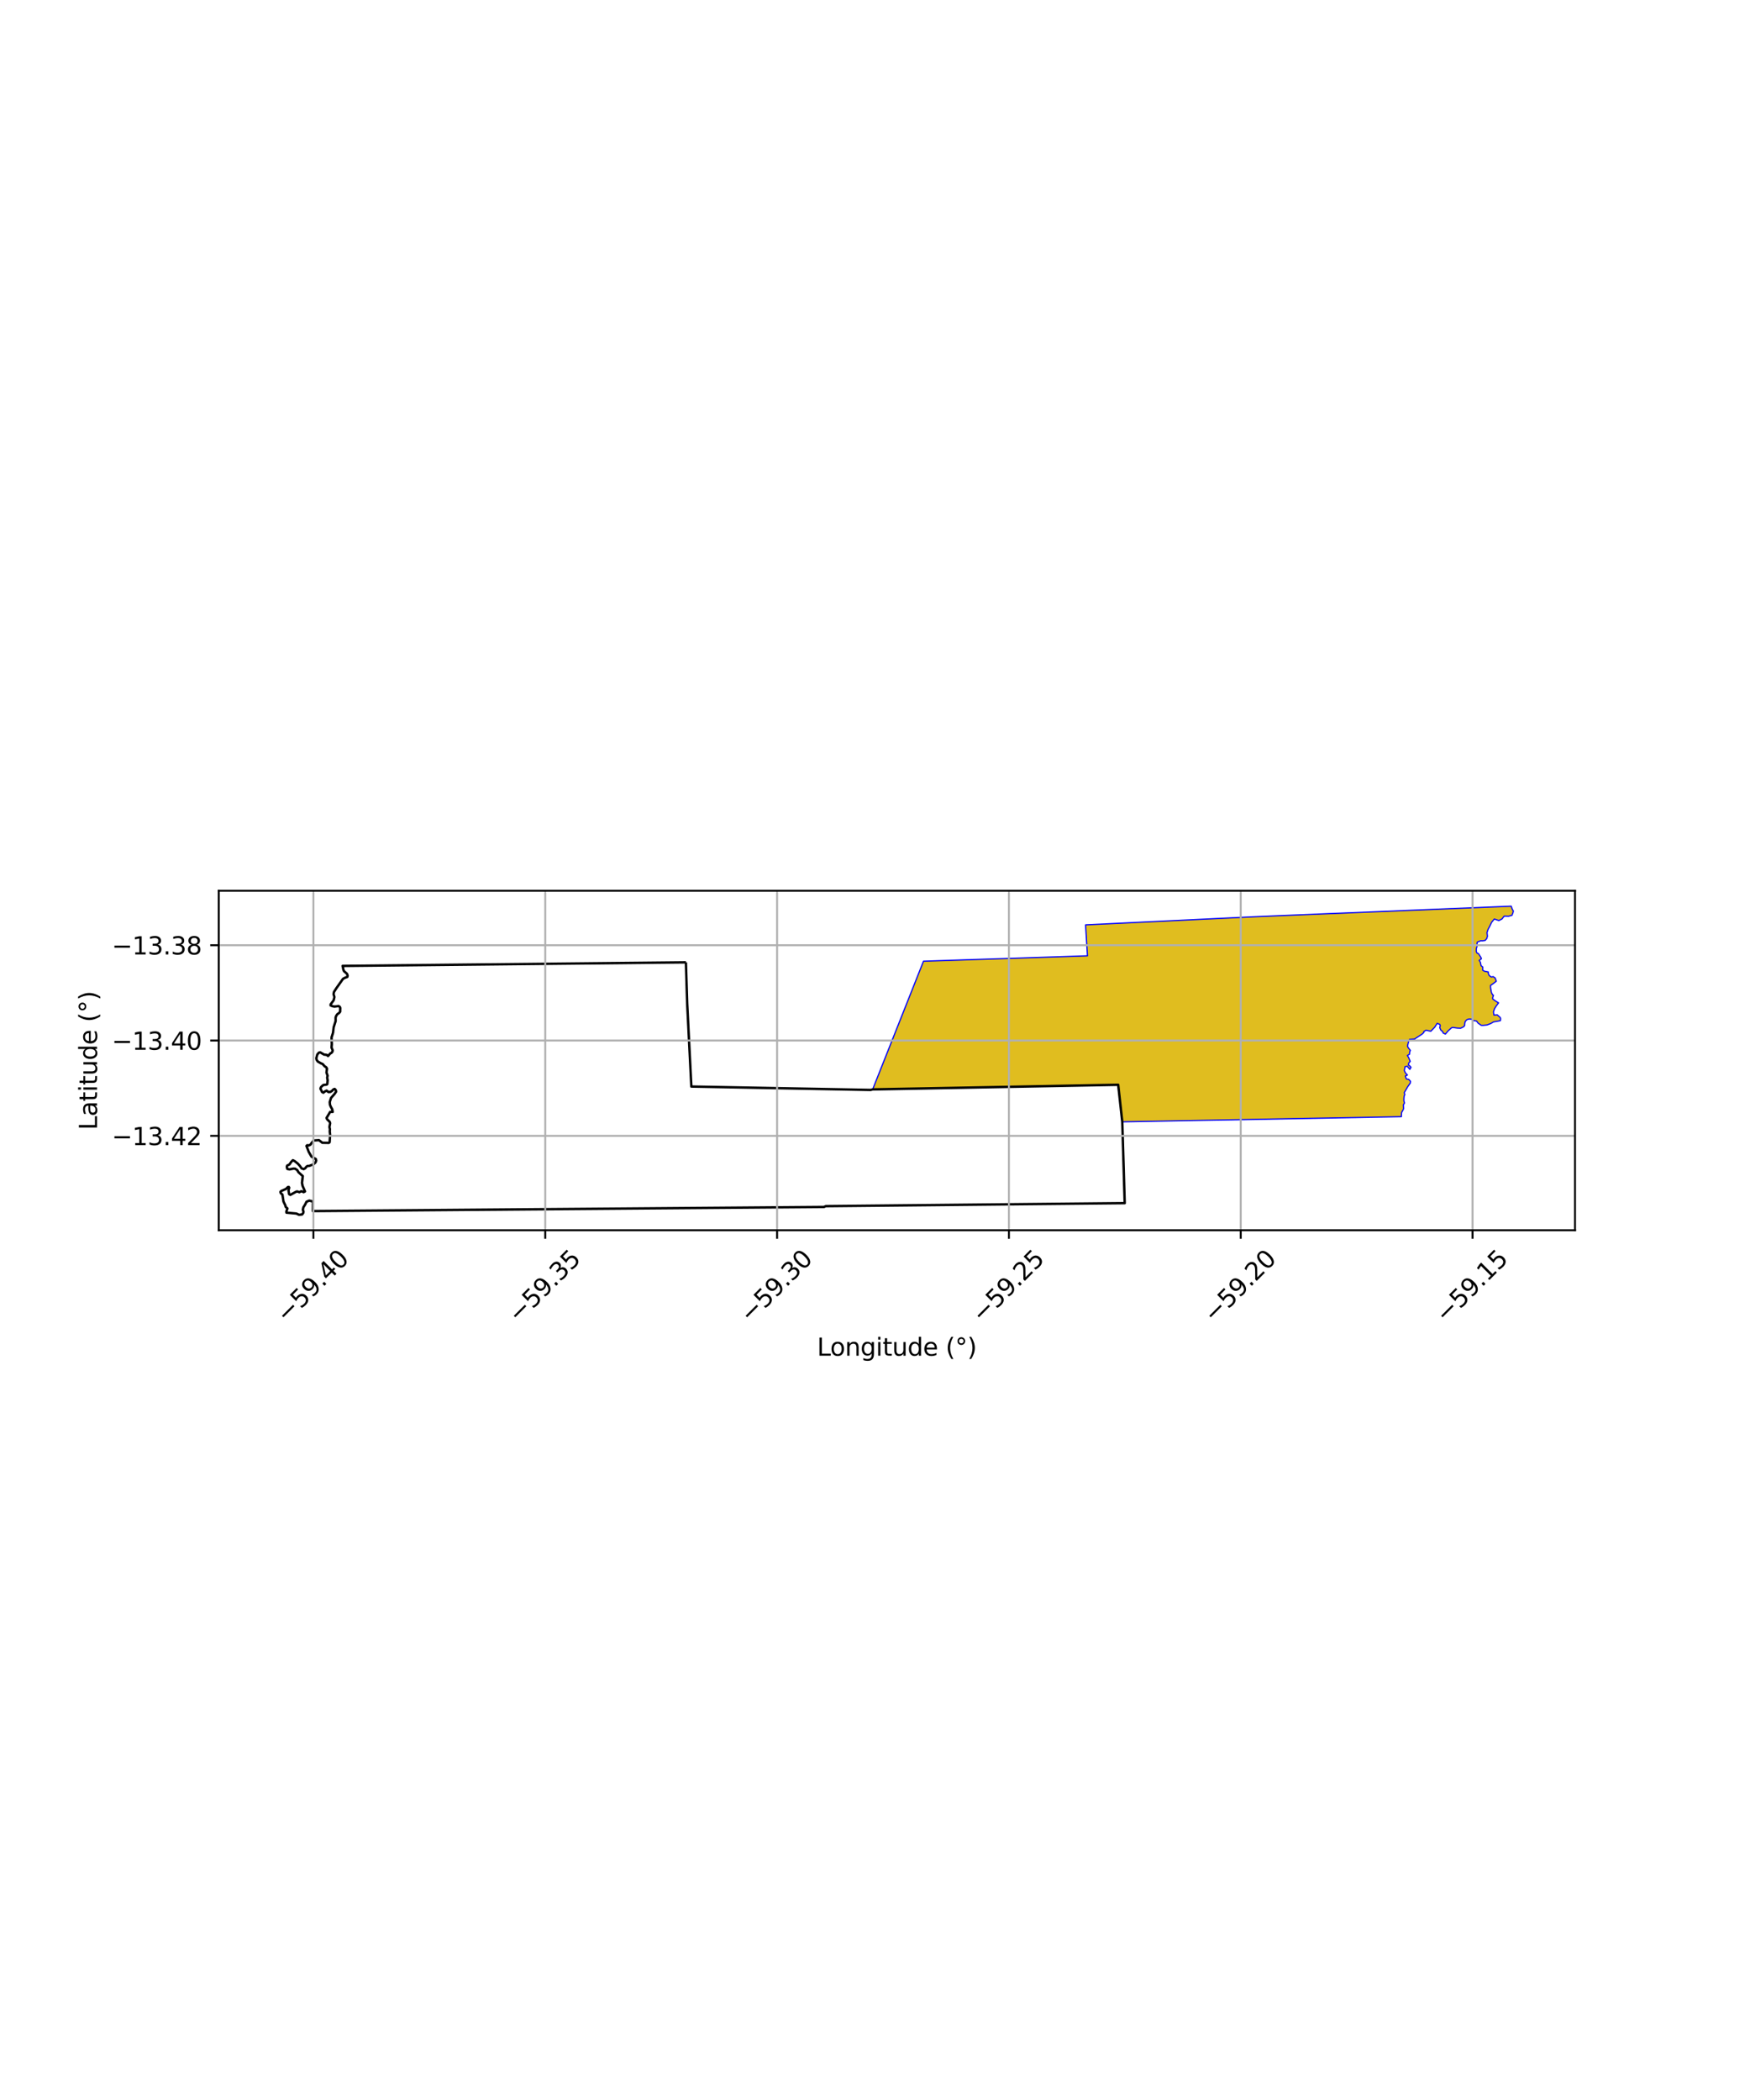 <?xml version="1.0" encoding="utf-8" standalone="no"?>
<!DOCTYPE svg PUBLIC "-//W3C//DTD SVG 1.1//EN"
  "http://www.w3.org/Graphics/SVG/1.1/DTD/svg11.dtd">
<svg xmlns:xlink="http://www.w3.org/1999/xlink" width="720pt" height="864pt" viewBox="0 0 720 864" xmlns="http://www.w3.org/2000/svg" version="1.1">
 <defs>
  <style type="text/css">*{stroke-linejoin: round; stroke-linecap: butt}</style>
 </defs>
 <g id="figure_1">
  <g id="patch_1">
   <path d="M 0 864 
L 720 864 
L 720 0 
L 0 0 
z
" style="fill: #ffffff"/>
  </g>
  <g id="axes_1">
   <g id="patch_2">
    <path d="M 90 506.16 
L 648 506.16 
L 648 366.48 
L 90 366.48 
z
" style="fill: #ffffff"/>
   </g>
   <g id="PatchCollection_1">
    <defs>
     <path id="m26e4e544a6" d="M 577.497 -407.808 
L 576.651 -406.253 
L 576.558 -404.562 
L 461.738 -402.444 
L 460.051 -417.69 
L 450.603 -417.511 
L 359.029 -415.782 
L 379.951 -468.532 
L 447.407 -470.745 
L 447.193 -474.32 
L 446.643 -483.481 
L 502.752 -486.186 
L 517.918 -486.912 
L 621.745 -491.171 
L 622.181 -489.953 
L 622.636 -489.174 
L 622.476 -488.497 
L 622.073 -487.423 
L 620.695 -487.045 
L 618.878 -487.089 
L 617.928 -485.887 
L 616.674 -485.263 
L 614.805 -485.891 
L 613.703 -484.555 
L 612.85 -482.774 
L 612.236 -481.632 
L 611.787 -480.284 
L 611.97 -478.833 
L 611.686 -477.84 
L 611.028 -477.078 
L 609.853 -476.913 
L 609.294 -476.972 
L 607.808 -476.406 
L 607.711 -475.91 
L 607.662 -474.457 
L 607.4 -473.782 
L 607.393 -472.521 
L 607.688 -471.874 
L 608.277 -471.659 
L 609.272 -470.131 
L 609.492 -469.539 
L 608.602 -468.876 
L 609.08 -468.083 
L 609.359 -466.677 
L 610.051 -466.138 
L 610.03 -464.827 
L 610.71 -464.425 
L 612.359 -464.097 
L 612.298 -463.652 
L 612.683 -462.666 
L 613.553 -462.018 
L 614.357 -462.174 
L 615.142 -461.639 
L 615.623 -460.298 
L 614.387 -459.351 
L 613.254 -458.565 
L 613.275 -457.538 
L 613.617 -455.649 
L 614.094 -454.705 
L 614.453 -454.511 
L 614.122 -453.472 
L 614.17 -452.96 
L 615.51 -452.018 
L 616.548 -451.39 
L 615.671 -450.224 
L 614.866 -448.965 
L 614.441 -447.645 
L 614.656 -446.349 
L 615.992 -446.471 
L 617.269 -445.342 
L 617.402 -444.825 
L 617.301 -444.067 
L 615.715 -443.778 
L 614.506 -443.567 
L 613.308 -442.877 
L 611.803 -442.3 
L 610.249 -442.144 
L 609.431 -442.151 
L 608.126 -443.058 
L 607.496 -443.927 
L 606.437 -444.047 
L 605.398 -444.696 
L 604.34 -444.737 
L 603.523 -444.474 
L 602.887 -443.806 
L 602.661 -443.13 
L 602.582 -442.016 
L 602.077 -441.494 
L 600.946 -440.951 
L 599.523 -441.012 
L 597.711 -441.274 
L 597.202 -441.131 
L 595.892 -439.953 
L 594.676 -438.55 
L 593.726 -438.999 
L 593.567 -439.566 
L 592.804 -440.175 
L 592.333 -441.212 
L 592.567 -442.018 
L 592.361 -442.541 
L 591.286 -442.953 
L 590.291 -441.383 
L 588.667 -439.72 
L 586.709 -440.149 
L 585.794 -439.581 
L 585.778 -439.193 
L 585.101 -438.55 
L 583.526 -437.525 
L 581.956 -436.501 
L 579.933 -436.368 
L 579.519 -435.399 
L 579.068 -433.617 
L 579.402 -432.929 
L 580.246 -431.853 
L 579.962 -431.14 
L 579.927 -430.272 
L 579.015 -429.736 
L 579.506 -429.008 
L 580.201 -427.313 
L 579.589 -426.604 
L 579.484 -425.794 
L 580.033 -425.457 
L 580.522 -424.882 
L 580.05 -424.03 
L 578.955 -425.324 
L 578.084 -425.139 
L 577.786 -423.514 
L 578.279 -422.511 
L 579.032 -421.706 
L 578.19 -421.305 
L 578.603 -420.096 
L 579.611 -419.88 
L 580.291 -419.152 
L 580.225 -418.368 
L 579.121 -416.831 
L 578.622 -415.936 
L 577.764 -414.478 
L 577.976 -413.62 
L 577.702 -413.038 
L 577.603 -411.957 
L 577.619 -410.982 
L 577.857 -410.204 
L 577.365 -409.368 
L 577.497 -407.808 
" style="stroke: #0000ff; stroke-width: 0.5"/>
    </defs>
    <g clip-path="url(#pf3c63fbb8e)">
     <use xlink:href="#m26e4e544a6" x="0" y="864" style="fill: #e0bd1f; stroke: #0000ff; stroke-width: 0.5"/>
    </g>
   </g>
   <g id="PatchCollection_2">
    <path d="M 282.199 395.942 
L 282.72 412.789 
L 284.441 447.032 
L 358.162 448.434 
L 359.028 448.218 
L 460.051 446.31 
L 461.738 461.557 
L 462.735 495.008 
L 339.763 496.246 
L 339.007 496.578 
L 128.717 498.271 
L 128.766 494.34 
L 127.217 493.96 
L 126.092 494.446 
L 125.53 495.599 
L 124.836 496.697 
L 124.603 497.719 
L 124.867 498.543 
L 124.753 499.065 
L 124.294 499.654 
L 123.042 499.811 
L 121.928 499.287 
L 117.861 498.919 
L 117.821 498.422 
L 118.266 497.202 
L 117.533 496.54 
L 117.416 495.99 
L 116.638 494.353 
L 116.195 491.502 
L 115.56 490.94 
L 115.364 490.405 
L 115.715 490.019 
L 117.655 489.165 
L 118.435 488.39 
L 118.782 488.331 
L 118.975 488.625 
L 118.691 489.775 
L 118.957 491.313 
L 119.45 491.616 
L 121.458 490.5 
L 122.103 490.196 
L 122.516 490.259 
L 123.172 490.502 
L 123.873 490.136 
L 124.301 490.179 
L 124.904 490.483 
L 125.491 490.192 
L 124.498 487.921 
L 124.244 486.677 
L 124.572 483.885 
L 122.832 482.327 
L 122.281 481.402 
L 121.429 480.835 
L 120.683 480.807 
L 119.073 481.124 
L 118.187 480.906 
L 117.997 480.069 
L 118.147 479.548 
L 119.073 479.106 
L 119.811 478.04 
L 120.491 477.34 
L 121.185 477.679 
L 122.536 478.75 
L 123.404 479.711 
L 124.069 480.698 
L 124.948 481.007 
L 125.596 480.641 
L 126.068 480.014 
L 126.534 479.711 
L 127.252 479.677 
L 128.986 479.028 
L 129.802 478.259 
L 130.102 477.514 
L 129.93 476.864 
L 128.15 475.871 
L 127.047 473.963 
L 126.097 471.473 
L 126.392 471.177 
L 126.992 471.268 
L 127.68 470.996 
L 128.254 470.191 
L 129.111 469.223 
L 131.223 469.088 
L 132.619 470.164 
L 135.309 470.21 
L 135.617 469.926 
L 135.812 466.857 
L 135.672 465.552 
L 135.73 464.544 
L 135.537 463.697 
L 135.828 462.114 
L 135.625 461.517 
L 134.644 460.574 
L 134.341 459.965 
L 135.841 457.459 
L 136.874 457.471 
L 136.694 456.422 
L 136.043 455.238 
L 135.737 454.435 
L 135.669 453.379 
L 136.204 451.716 
L 137.664 450.055 
L 138.262 449.161 
L 138.163 448.514 
L 137.705 448.032 
L 137.188 448.193 
L 136.584 448.824 
L 135.914 449.247 
L 135.12 449.289 
L 134.375 448.709 
L 133.607 449.093 
L 133.024 449.564 
L 132.42 449.192 
L 132.202 448.574 
L 131.848 447.994 
L 131.925 447.551 
L 132.225 447.098 
L 133.041 446.394 
L 134.345 446.25 
L 134.649 446.03 
L 134.802 444.48 
L 134.612 443.36 
L 134.777 442.563 
L 134.325 441.272 
L 134.527 439.647 
L 134.21 439.11 
L 133.568 438.703 
L 132.764 437.785 
L 131.942 437.431 
L 130.709 436.714 
L 130.256 436.023 
L 130.14 435.368 
L 130.553 433.834 
L 131.233 433.062 
L 131.739 432.961 
L 133.315 433.874 
L 134.475 434.031 
L 134.975 434.483 
L 135.83 433.474 
L 136.424 433.127 
L 136.756 432.72 
L 136.876 432.141 
L 136.402 430.995 
L 136.516 429.631 
L 136.406 426.862 
L 137.018 424.913 
L 137.285 422.618 
L 138.086 420.094 
L 138.077 418.639 
L 138.34 417.919 
L 138.786 417.279 
L 139.539 416.742 
L 139.944 416.249 
L 139.983 414.73 
L 139.82 414.262 
L 139.281 413.917 
L 137.604 414.136 
L 136.755 413.976 
L 136.023 413.667 
L 136.024 413.241 
L 137.285 411.512 
L 137.582 410.2 
L 137.236 408.997 
L 137.404 408.121 
L 138.392 406.578 
L 141.134 402.708 
L 142.126 402.192 
L 142.878 401.952 
L 143.029 401.409 
L 142.76 400.643 
L 141.532 399.565 
L 141.245 398.876 
L 141.12 398.099 
L 140.955 397.404 
L 282.199 395.942 
L 282.199 395.942 
" clip-path="url(#pf3c63fbb8e)" style="fill: none; stroke: #000000"/>
   </g>
   <g id="matplotlib.axis_1">
    <g id="xtick_1">
     <g id="line2d_1">
      <path d="M 128.953 506.16 
L 128.953 366.48 
" clip-path="url(#pf3c63fbb8e)" style="fill: none; stroke: #b0b0b0; stroke-width: 0.8; stroke-linecap: square"/>
     </g>
     <g id="line2d_2">
      <defs>
       <path id="m9b0fff566b" d="M 0 0 
L 0 3.5 
" style="stroke: #000000; stroke-width: 0.8"/>
      </defs>
      <g>
       <use xlink:href="#m9b0fff566b" x="128.953" y="506.16" style="stroke: #000000; stroke-width: 0.8"/>
      </g>
     </g>
     <g id="text_1">
      <!-- −59.40 -->
      <g transform="translate(117.82 544.701) rotate(-45) scale(0.1 -0.1)">
       <defs>
        <path id="DejaVuSans-2212" d="M 678 2272 
L 4684 2272 
L 4684 1741 
L 678 1741 
L 678 2272 
z
" transform="scale(0.016)"/>
        <path id="DejaVuSans-35" d="M 691 4666 
L 3169 4666 
L 3169 4134 
L 1269 4134 
L 1269 2991 
Q 1406 3038 1543 3061 
Q 1681 3084 1819 3084 
Q 2600 3084 3056 2656 
Q 3513 2228 3513 1497 
Q 3513 744 3044 326 
Q 2575 -91 1722 -91 
Q 1428 -91 1123 -41 
Q 819 9 494 109 
L 494 744 
Q 775 591 1075 516 
Q 1375 441 1709 441 
Q 2250 441 2565 725 
Q 2881 1009 2881 1497 
Q 2881 1984 2565 2268 
Q 2250 2553 1709 2553 
Q 1456 2553 1204 2497 
Q 953 2441 691 2322 
L 691 4666 
z
" transform="scale(0.016)"/>
        <path id="DejaVuSans-39" d="M 703 97 
L 703 672 
Q 941 559 1184 500 
Q 1428 441 1663 441 
Q 2288 441 2617 861 
Q 2947 1281 2994 2138 
Q 2813 1869 2534 1725 
Q 2256 1581 1919 1581 
Q 1219 1581 811 2004 
Q 403 2428 403 3163 
Q 403 3881 828 4315 
Q 1253 4750 1959 4750 
Q 2769 4750 3195 4129 
Q 3622 3509 3622 2328 
Q 3622 1225 3098 567 
Q 2575 -91 1691 -91 
Q 1453 -91 1209 -44 
Q 966 3 703 97 
z
M 1959 2075 
Q 2384 2075 2632 2365 
Q 2881 2656 2881 3163 
Q 2881 3666 2632 3958 
Q 2384 4250 1959 4250 
Q 1534 4250 1286 3958 
Q 1038 3666 1038 3163 
Q 1038 2656 1286 2365 
Q 1534 2075 1959 2075 
z
" transform="scale(0.016)"/>
        <path id="DejaVuSans-2e" d="M 684 794 
L 1344 794 
L 1344 0 
L 684 0 
L 684 794 
z
" transform="scale(0.016)"/>
        <path id="DejaVuSans-34" d="M 2419 4116 
L 825 1625 
L 2419 1625 
L 2419 4116 
z
M 2253 4666 
L 3047 4666 
L 3047 1625 
L 3713 1625 
L 3713 1100 
L 3047 1100 
L 3047 0 
L 2419 0 
L 2419 1100 
L 313 1100 
L 313 1709 
L 2253 4666 
z
" transform="scale(0.016)"/>
        <path id="DejaVuSans-30" d="M 2034 4250 
Q 1547 4250 1301 3770 
Q 1056 3291 1056 2328 
Q 1056 1369 1301 889 
Q 1547 409 2034 409 
Q 2525 409 2770 889 
Q 3016 1369 3016 2328 
Q 3016 3291 2770 3770 
Q 2525 4250 2034 4250 
z
M 2034 4750 
Q 2819 4750 3233 4129 
Q 3647 3509 3647 2328 
Q 3647 1150 3233 529 
Q 2819 -91 2034 -91 
Q 1250 -91 836 529 
Q 422 1150 422 2328 
Q 422 3509 836 4129 
Q 1250 4750 2034 4750 
z
" transform="scale(0.016)"/>
       </defs>
       <use xlink:href="#DejaVuSans-2212"/>
       <use xlink:href="#DejaVuSans-35" transform="translate(83.789 0)"/>
       <use xlink:href="#DejaVuSans-39" transform="translate(147.412 0)"/>
       <use xlink:href="#DejaVuSans-2e" transform="translate(211.035 0)"/>
       <use xlink:href="#DejaVuSans-34" transform="translate(242.822 0)"/>
       <use xlink:href="#DejaVuSans-30" transform="translate(306.445 0)"/>
      </g>
     </g>
    </g>
    <g id="xtick_2">
     <g id="line2d_3">
      <path d="M 224.334 506.16 
L 224.334 366.48 
" clip-path="url(#pf3c63fbb8e)" style="fill: none; stroke: #b0b0b0; stroke-width: 0.8; stroke-linecap: square"/>
     </g>
     <g id="line2d_4">
      <g>
       <use xlink:href="#m9b0fff566b" x="224.334" y="506.16" style="stroke: #000000; stroke-width: 0.8"/>
      </g>
     </g>
     <g id="text_2">
      <!-- −59.35 -->
      <g transform="translate(213.201 544.701) rotate(-45) scale(0.1 -0.1)">
       <defs>
        <path id="DejaVuSans-33" d="M 2597 2516 
Q 3050 2419 3304 2112 
Q 3559 1806 3559 1356 
Q 3559 666 3084 287 
Q 2609 -91 1734 -91 
Q 1441 -91 1130 -33 
Q 819 25 488 141 
L 488 750 
Q 750 597 1062 519 
Q 1375 441 1716 441 
Q 2309 441 2620 675 
Q 2931 909 2931 1356 
Q 2931 1769 2642 2001 
Q 2353 2234 1838 2234 
L 1294 2234 
L 1294 2753 
L 1863 2753 
Q 2328 2753 2575 2939 
Q 2822 3125 2822 3475 
Q 2822 3834 2567 4026 
Q 2313 4219 1838 4219 
Q 1578 4219 1281 4162 
Q 984 4106 628 3988 
L 628 4550 
Q 988 4650 1302 4700 
Q 1616 4750 1894 4750 
Q 2613 4750 3031 4423 
Q 3450 4097 3450 3541 
Q 3450 3153 3228 2886 
Q 3006 2619 2597 2516 
z
" transform="scale(0.016)"/>
       </defs>
       <use xlink:href="#DejaVuSans-2212"/>
       <use xlink:href="#DejaVuSans-35" transform="translate(83.789 0)"/>
       <use xlink:href="#DejaVuSans-39" transform="translate(147.412 0)"/>
       <use xlink:href="#DejaVuSans-2e" transform="translate(211.035 0)"/>
       <use xlink:href="#DejaVuSans-33" transform="translate(242.822 0)"/>
       <use xlink:href="#DejaVuSans-35" transform="translate(306.445 0)"/>
      </g>
     </g>
    </g>
    <g id="xtick_3">
     <g id="line2d_5">
      <path d="M 319.715 506.16 
L 319.715 366.48 
" clip-path="url(#pf3c63fbb8e)" style="fill: none; stroke: #b0b0b0; stroke-width: 0.8; stroke-linecap: square"/>
     </g>
     <g id="line2d_6">
      <g>
       <use xlink:href="#m9b0fff566b" x="319.715" y="506.16" style="stroke: #000000; stroke-width: 0.8"/>
      </g>
     </g>
     <g id="text_3">
      <!-- −59.30 -->
      <g transform="translate(308.581 544.701) rotate(-45) scale(0.1 -0.1)">
       <use xlink:href="#DejaVuSans-2212"/>
       <use xlink:href="#DejaVuSans-35" transform="translate(83.789 0)"/>
       <use xlink:href="#DejaVuSans-39" transform="translate(147.412 0)"/>
       <use xlink:href="#DejaVuSans-2e" transform="translate(211.035 0)"/>
       <use xlink:href="#DejaVuSans-33" transform="translate(242.822 0)"/>
       <use xlink:href="#DejaVuSans-30" transform="translate(306.445 0)"/>
      </g>
     </g>
    </g>
    <g id="xtick_4">
     <g id="line2d_7">
      <path d="M 415.095 506.16 
L 415.095 366.48 
" clip-path="url(#pf3c63fbb8e)" style="fill: none; stroke: #b0b0b0; stroke-width: 0.8; stroke-linecap: square"/>
     </g>
     <g id="line2d_8">
      <g>
       <use xlink:href="#m9b0fff566b" x="415.095" y="506.16" style="stroke: #000000; stroke-width: 0.8"/>
      </g>
     </g>
     <g id="text_4">
      <!-- −59.25 -->
      <g transform="translate(403.962 544.701) rotate(-45) scale(0.1 -0.1)">
       <defs>
        <path id="DejaVuSans-32" d="M 1228 531 
L 3431 531 
L 3431 0 
L 469 0 
L 469 531 
Q 828 903 1448 1529 
Q 2069 2156 2228 2338 
Q 2531 2678 2651 2914 
Q 2772 3150 2772 3378 
Q 2772 3750 2511 3984 
Q 2250 4219 1831 4219 
Q 1534 4219 1204 4116 
Q 875 4013 500 3803 
L 500 4441 
Q 881 4594 1212 4672 
Q 1544 4750 1819 4750 
Q 2544 4750 2975 4387 
Q 3406 4025 3406 3419 
Q 3406 3131 3298 2873 
Q 3191 2616 2906 2266 
Q 2828 2175 2409 1742 
Q 1991 1309 1228 531 
z
" transform="scale(0.016)"/>
       </defs>
       <use xlink:href="#DejaVuSans-2212"/>
       <use xlink:href="#DejaVuSans-35" transform="translate(83.789 0)"/>
       <use xlink:href="#DejaVuSans-39" transform="translate(147.412 0)"/>
       <use xlink:href="#DejaVuSans-2e" transform="translate(211.035 0)"/>
       <use xlink:href="#DejaVuSans-32" transform="translate(242.822 0)"/>
       <use xlink:href="#DejaVuSans-35" transform="translate(306.445 0)"/>
      </g>
     </g>
    </g>
    <g id="xtick_5">
     <g id="line2d_9">
      <path d="M 510.476 506.16 
L 510.476 366.48 
" clip-path="url(#pf3c63fbb8e)" style="fill: none; stroke: #b0b0b0; stroke-width: 0.8; stroke-linecap: square"/>
     </g>
     <g id="line2d_10">
      <g>
       <use xlink:href="#m9b0fff566b" x="510.476" y="506.16" style="stroke: #000000; stroke-width: 0.8"/>
      </g>
     </g>
     <g id="text_5">
      <!-- −59.20 -->
      <g transform="translate(499.343 544.701) rotate(-45) scale(0.1 -0.1)">
       <use xlink:href="#DejaVuSans-2212"/>
       <use xlink:href="#DejaVuSans-35" transform="translate(83.789 0)"/>
       <use xlink:href="#DejaVuSans-39" transform="translate(147.412 0)"/>
       <use xlink:href="#DejaVuSans-2e" transform="translate(211.035 0)"/>
       <use xlink:href="#DejaVuSans-32" transform="translate(242.822 0)"/>
       <use xlink:href="#DejaVuSans-30" transform="translate(306.445 0)"/>
      </g>
     </g>
    </g>
    <g id="xtick_6">
     <g id="line2d_11">
      <path d="M 605.856 506.16 
L 605.856 366.48 
" clip-path="url(#pf3c63fbb8e)" style="fill: none; stroke: #b0b0b0; stroke-width: 0.8; stroke-linecap: square"/>
     </g>
     <g id="line2d_12">
      <g>
       <use xlink:href="#m9b0fff566b" x="605.856" y="506.16" style="stroke: #000000; stroke-width: 0.8"/>
      </g>
     </g>
     <g id="text_6">
      <!-- −59.15 -->
      <g transform="translate(594.723 544.701) rotate(-45) scale(0.1 -0.1)">
       <defs>
        <path id="DejaVuSans-31" d="M 794 531 
L 1825 531 
L 1825 4091 
L 703 3866 
L 703 4441 
L 1819 4666 
L 2450 4666 
L 2450 531 
L 3481 531 
L 3481 0 
L 794 0 
L 794 531 
z
" transform="scale(0.016)"/>
       </defs>
       <use xlink:href="#DejaVuSans-2212"/>
       <use xlink:href="#DejaVuSans-35" transform="translate(83.789 0)"/>
       <use xlink:href="#DejaVuSans-39" transform="translate(147.412 0)"/>
       <use xlink:href="#DejaVuSans-2e" transform="translate(211.035 0)"/>
       <use xlink:href="#DejaVuSans-31" transform="translate(242.822 0)"/>
       <use xlink:href="#DejaVuSans-35" transform="translate(306.445 0)"/>
      </g>
     </g>
    </g>
    <g id="text_7">
     <!-- Longitude (°) -->
     <g transform="translate(336.14 557.77) scale(0.1 -0.1)">
      <defs>
       <path id="DejaVuSans-4c" d="M 628 4666 
L 1259 4666 
L 1259 531 
L 3531 531 
L 3531 0 
L 628 0 
L 628 4666 
z
" transform="scale(0.016)"/>
       <path id="DejaVuSans-6f" d="M 1959 3097 
Q 1497 3097 1228 2736 
Q 959 2375 959 1747 
Q 959 1119 1226 758 
Q 1494 397 1959 397 
Q 2419 397 2687 759 
Q 2956 1122 2956 1747 
Q 2956 2369 2687 2733 
Q 2419 3097 1959 3097 
z
M 1959 3584 
Q 2709 3584 3137 3096 
Q 3566 2609 3566 1747 
Q 3566 888 3137 398 
Q 2709 -91 1959 -91 
Q 1206 -91 779 398 
Q 353 888 353 1747 
Q 353 2609 779 3096 
Q 1206 3584 1959 3584 
z
" transform="scale(0.016)"/>
       <path id="DejaVuSans-6e" d="M 3513 2113 
L 3513 0 
L 2938 0 
L 2938 2094 
Q 2938 2591 2744 2837 
Q 2550 3084 2163 3084 
Q 1697 3084 1428 2787 
Q 1159 2491 1159 1978 
L 1159 0 
L 581 0 
L 581 3500 
L 1159 3500 
L 1159 2956 
Q 1366 3272 1645 3428 
Q 1925 3584 2291 3584 
Q 2894 3584 3203 3211 
Q 3513 2838 3513 2113 
z
" transform="scale(0.016)"/>
       <path id="DejaVuSans-67" d="M 2906 1791 
Q 2906 2416 2648 2759 
Q 2391 3103 1925 3103 
Q 1463 3103 1205 2759 
Q 947 2416 947 1791 
Q 947 1169 1205 825 
Q 1463 481 1925 481 
Q 2391 481 2648 825 
Q 2906 1169 2906 1791 
z
M 3481 434 
Q 3481 -459 3084 -895 
Q 2688 -1331 1869 -1331 
Q 1566 -1331 1297 -1286 
Q 1028 -1241 775 -1147 
L 775 -588 
Q 1028 -725 1275 -790 
Q 1522 -856 1778 -856 
Q 2344 -856 2625 -561 
Q 2906 -266 2906 331 
L 2906 616 
Q 2728 306 2450 153 
Q 2172 0 1784 0 
Q 1141 0 747 490 
Q 353 981 353 1791 
Q 353 2603 747 3093 
Q 1141 3584 1784 3584 
Q 2172 3584 2450 3431 
Q 2728 3278 2906 2969 
L 2906 3500 
L 3481 3500 
L 3481 434 
z
" transform="scale(0.016)"/>
       <path id="DejaVuSans-69" d="M 603 3500 
L 1178 3500 
L 1178 0 
L 603 0 
L 603 3500 
z
M 603 4863 
L 1178 4863 
L 1178 4134 
L 603 4134 
L 603 4863 
z
" transform="scale(0.016)"/>
       <path id="DejaVuSans-74" d="M 1172 4494 
L 1172 3500 
L 2356 3500 
L 2356 3053 
L 1172 3053 
L 1172 1153 
Q 1172 725 1289 603 
Q 1406 481 1766 481 
L 2356 481 
L 2356 0 
L 1766 0 
Q 1100 0 847 248 
Q 594 497 594 1153 
L 594 3053 
L 172 3053 
L 172 3500 
L 594 3500 
L 594 4494 
L 1172 4494 
z
" transform="scale(0.016)"/>
       <path id="DejaVuSans-75" d="M 544 1381 
L 544 3500 
L 1119 3500 
L 1119 1403 
Q 1119 906 1312 657 
Q 1506 409 1894 409 
Q 2359 409 2629 706 
Q 2900 1003 2900 1516 
L 2900 3500 
L 3475 3500 
L 3475 0 
L 2900 0 
L 2900 538 
Q 2691 219 2414 64 
Q 2138 -91 1772 -91 
Q 1169 -91 856 284 
Q 544 659 544 1381 
z
M 1991 3584 
L 1991 3584 
z
" transform="scale(0.016)"/>
       <path id="DejaVuSans-64" d="M 2906 2969 
L 2906 4863 
L 3481 4863 
L 3481 0 
L 2906 0 
L 2906 525 
Q 2725 213 2448 61 
Q 2172 -91 1784 -91 
Q 1150 -91 751 415 
Q 353 922 353 1747 
Q 353 2572 751 3078 
Q 1150 3584 1784 3584 
Q 2172 3584 2448 3432 
Q 2725 3281 2906 2969 
z
M 947 1747 
Q 947 1113 1208 752 
Q 1469 391 1925 391 
Q 2381 391 2643 752 
Q 2906 1113 2906 1747 
Q 2906 2381 2643 2742 
Q 2381 3103 1925 3103 
Q 1469 3103 1208 2742 
Q 947 2381 947 1747 
z
" transform="scale(0.016)"/>
       <path id="DejaVuSans-65" d="M 3597 1894 
L 3597 1613 
L 953 1613 
Q 991 1019 1311 708 
Q 1631 397 2203 397 
Q 2534 397 2845 478 
Q 3156 559 3463 722 
L 3463 178 
Q 3153 47 2828 -22 
Q 2503 -91 2169 -91 
Q 1331 -91 842 396 
Q 353 884 353 1716 
Q 353 2575 817 3079 
Q 1281 3584 2069 3584 
Q 2775 3584 3186 3129 
Q 3597 2675 3597 1894 
z
M 3022 2063 
Q 3016 2534 2758 2815 
Q 2500 3097 2075 3097 
Q 1594 3097 1305 2825 
Q 1016 2553 972 2059 
L 3022 2063 
z
" transform="scale(0.016)"/>
       <path id="DejaVuSans-20" transform="scale(0.016)"/>
       <path id="DejaVuSans-28" d="M 1984 4856 
Q 1566 4138 1362 3434 
Q 1159 2731 1159 2009 
Q 1159 1288 1364 580 
Q 1569 -128 1984 -844 
L 1484 -844 
Q 1016 -109 783 600 
Q 550 1309 550 2009 
Q 550 2706 781 3412 
Q 1013 4119 1484 4856 
L 1984 4856 
z
" transform="scale(0.016)"/>
       <path id="DejaVuSans-b0" d="M 1600 4347 
Q 1350 4347 1178 4173 
Q 1006 4000 1006 3750 
Q 1006 3503 1178 3333 
Q 1350 3163 1600 3163 
Q 1850 3163 2022 3333 
Q 2194 3503 2194 3750 
Q 2194 3997 2020 4172 
Q 1847 4347 1600 4347 
z
M 1600 4750 
Q 1800 4750 1984 4673 
Q 2169 4597 2303 4453 
Q 2447 4313 2519 4134 
Q 2591 3956 2591 3750 
Q 2591 3338 2302 3052 
Q 2013 2766 1594 2766 
Q 1172 2766 890 3047 
Q 609 3328 609 3750 
Q 609 4169 896 4459 
Q 1184 4750 1600 4750 
z
" transform="scale(0.016)"/>
       <path id="DejaVuSans-29" d="M 513 4856 
L 1013 4856 
Q 1481 4119 1714 3412 
Q 1947 2706 1947 2009 
Q 1947 1309 1714 600 
Q 1481 -109 1013 -844 
L 513 -844 
Q 928 -128 1133 580 
Q 1338 1288 1338 2009 
Q 1338 2731 1133 3434 
Q 928 4138 513 4856 
z
" transform="scale(0.016)"/>
      </defs>
      <use xlink:href="#DejaVuSans-4c"/>
      <use xlink:href="#DejaVuSans-6f" transform="translate(53.963 0)"/>
      <use xlink:href="#DejaVuSans-6e" transform="translate(115.145 0)"/>
      <use xlink:href="#DejaVuSans-67" transform="translate(178.523 0)"/>
      <use xlink:href="#DejaVuSans-69" transform="translate(242 0)"/>
      <use xlink:href="#DejaVuSans-74" transform="translate(269.783 0)"/>
      <use xlink:href="#DejaVuSans-75" transform="translate(308.992 0)"/>
      <use xlink:href="#DejaVuSans-64" transform="translate(372.371 0)"/>
      <use xlink:href="#DejaVuSans-65" transform="translate(435.848 0)"/>
      <use xlink:href="#DejaVuSans-20" transform="translate(497.371 0)"/>
      <use xlink:href="#DejaVuSans-28" transform="translate(529.158 0)"/>
      <use xlink:href="#DejaVuSans-b0" transform="translate(568.172 0)"/>
      <use xlink:href="#DejaVuSans-29" transform="translate(618.172 0)"/>
     </g>
    </g>
   </g>
   <g id="matplotlib.axis_2">
    <g id="ytick_1">
     <g id="line2d_13">
      <path d="M 90 467.327 
L 648 467.327 
" clip-path="url(#pf3c63fbb8e)" style="fill: none; stroke: #b0b0b0; stroke-width: 0.8; stroke-linecap: square"/>
     </g>
     <g id="line2d_14">
      <defs>
       <path id="m86a36f4f45" d="M 0 0 
L -3.5 0 
" style="stroke: #000000; stroke-width: 0.8"/>
      </defs>
      <g>
       <use xlink:href="#m86a36f4f45" x="90" y="467.327" style="stroke: #000000; stroke-width: 0.8"/>
      </g>
     </g>
     <g id="text_8">
      <!-- −13.42 -->
      <g transform="translate(45.992 471.126) scale(0.1 -0.1)">
       <use xlink:href="#DejaVuSans-2212"/>
       <use xlink:href="#DejaVuSans-31" transform="translate(83.789 0)"/>
       <use xlink:href="#DejaVuSans-33" transform="translate(147.412 0)"/>
       <use xlink:href="#DejaVuSans-2e" transform="translate(211.035 0)"/>
       <use xlink:href="#DejaVuSans-34" transform="translate(242.822 0)"/>
       <use xlink:href="#DejaVuSans-32" transform="translate(306.445 0)"/>
      </g>
     </g>
    </g>
    <g id="ytick_2">
     <g id="line2d_15">
      <path d="M 90 428.105 
L 648 428.105 
" clip-path="url(#pf3c63fbb8e)" style="fill: none; stroke: #b0b0b0; stroke-width: 0.8; stroke-linecap: square"/>
     </g>
     <g id="line2d_16">
      <g>
       <use xlink:href="#m86a36f4f45" x="90" y="428.105" style="stroke: #000000; stroke-width: 0.8"/>
      </g>
     </g>
     <g id="text_9">
      <!-- −13.40 -->
      <g transform="translate(45.992 431.905) scale(0.1 -0.1)">
       <use xlink:href="#DejaVuSans-2212"/>
       <use xlink:href="#DejaVuSans-31" transform="translate(83.789 0)"/>
       <use xlink:href="#DejaVuSans-33" transform="translate(147.412 0)"/>
       <use xlink:href="#DejaVuSans-2e" transform="translate(211.035 0)"/>
       <use xlink:href="#DejaVuSans-34" transform="translate(242.822 0)"/>
       <use xlink:href="#DejaVuSans-30" transform="translate(306.445 0)"/>
      </g>
     </g>
    </g>
    <g id="ytick_3">
     <g id="line2d_17">
      <path d="M 90 388.884 
L 648 388.884 
" clip-path="url(#pf3c63fbb8e)" style="fill: none; stroke: #b0b0b0; stroke-width: 0.8; stroke-linecap: square"/>
     </g>
     <g id="line2d_18">
      <g>
       <use xlink:href="#m86a36f4f45" x="90" y="388.884" style="stroke: #000000; stroke-width: 0.8"/>
      </g>
     </g>
     <g id="text_10">
      <!-- −13.38 -->
      <g transform="translate(45.992 392.683) scale(0.1 -0.1)">
       <defs>
        <path id="DejaVuSans-38" d="M 2034 2216 
Q 1584 2216 1326 1975 
Q 1069 1734 1069 1313 
Q 1069 891 1326 650 
Q 1584 409 2034 409 
Q 2484 409 2743 651 
Q 3003 894 3003 1313 
Q 3003 1734 2745 1975 
Q 2488 2216 2034 2216 
z
M 1403 2484 
Q 997 2584 770 2862 
Q 544 3141 544 3541 
Q 544 4100 942 4425 
Q 1341 4750 2034 4750 
Q 2731 4750 3128 4425 
Q 3525 4100 3525 3541 
Q 3525 3141 3298 2862 
Q 3072 2584 2669 2484 
Q 3125 2378 3379 2068 
Q 3634 1759 3634 1313 
Q 3634 634 3220 271 
Q 2806 -91 2034 -91 
Q 1263 -91 848 271 
Q 434 634 434 1313 
Q 434 1759 690 2068 
Q 947 2378 1403 2484 
z
M 1172 3481 
Q 1172 3119 1398 2916 
Q 1625 2713 2034 2713 
Q 2441 2713 2670 2916 
Q 2900 3119 2900 3481 
Q 2900 3844 2670 4047 
Q 2441 4250 2034 4250 
Q 1625 4250 1398 4047 
Q 1172 3844 1172 3481 
z
" transform="scale(0.016)"/>
       </defs>
       <use xlink:href="#DejaVuSans-2212"/>
       <use xlink:href="#DejaVuSans-31" transform="translate(83.789 0)"/>
       <use xlink:href="#DejaVuSans-33" transform="translate(147.412 0)"/>
       <use xlink:href="#DejaVuSans-2e" transform="translate(211.035 0)"/>
       <use xlink:href="#DejaVuSans-33" transform="translate(242.822 0)"/>
       <use xlink:href="#DejaVuSans-38" transform="translate(306.445 0)"/>
      </g>
     </g>
    </g>
    <g id="text_11">
     <!-- Latitude (°) -->
     <g transform="translate(39.913 464.89) rotate(-90) scale(0.1 -0.1)">
      <defs>
       <path id="DejaVuSans-61" d="M 2194 1759 
Q 1497 1759 1228 1600 
Q 959 1441 959 1056 
Q 959 750 1161 570 
Q 1363 391 1709 391 
Q 2188 391 2477 730 
Q 2766 1069 2766 1631 
L 2766 1759 
L 2194 1759 
z
M 3341 1997 
L 3341 0 
L 2766 0 
L 2766 531 
Q 2569 213 2275 61 
Q 1981 -91 1556 -91 
Q 1019 -91 701 211 
Q 384 513 384 1019 
Q 384 1609 779 1909 
Q 1175 2209 1959 2209 
L 2766 2209 
L 2766 2266 
Q 2766 2663 2505 2880 
Q 2244 3097 1772 3097 
Q 1472 3097 1187 3025 
Q 903 2953 641 2809 
L 641 3341 
Q 956 3463 1253 3523 
Q 1550 3584 1831 3584 
Q 2591 3584 2966 3190 
Q 3341 2797 3341 1997 
z
" transform="scale(0.016)"/>
      </defs>
      <use xlink:href="#DejaVuSans-4c"/>
      <use xlink:href="#DejaVuSans-61" transform="translate(55.713 0)"/>
      <use xlink:href="#DejaVuSans-74" transform="translate(116.992 0)"/>
      <use xlink:href="#DejaVuSans-69" transform="translate(156.201 0)"/>
      <use xlink:href="#DejaVuSans-74" transform="translate(183.984 0)"/>
      <use xlink:href="#DejaVuSans-75" transform="translate(223.193 0)"/>
      <use xlink:href="#DejaVuSans-64" transform="translate(286.572 0)"/>
      <use xlink:href="#DejaVuSans-65" transform="translate(350.049 0)"/>
      <use xlink:href="#DejaVuSans-20" transform="translate(411.572 0)"/>
      <use xlink:href="#DejaVuSans-28" transform="translate(443.359 0)"/>
      <use xlink:href="#DejaVuSans-b0" transform="translate(482.373 0)"/>
      <use xlink:href="#DejaVuSans-29" transform="translate(532.373 0)"/>
     </g>
    </g>
   </g>
   <g id="patch_3">
    <path d="M 90 506.16 
L 90 366.48 
" style="fill: none; stroke: #000000; stroke-width: 0.8; stroke-linejoin: miter; stroke-linecap: square"/>
   </g>
   <g id="patch_4">
    <path d="M 648 506.16 
L 648 366.48 
" style="fill: none; stroke: #000000; stroke-width: 0.8; stroke-linejoin: miter; stroke-linecap: square"/>
   </g>
   <g id="patch_5">
    <path d="M 90 506.16 
L 648 506.16 
" style="fill: none; stroke: #000000; stroke-width: 0.8; stroke-linejoin: miter; stroke-linecap: square"/>
   </g>
   <g id="patch_6">
    <path d="M 90 366.48 
L 648 366.48 
" style="fill: none; stroke: #000000; stroke-width: 0.8; stroke-linejoin: miter; stroke-linecap: square"/>
   </g>
  </g>
 </g>
 <defs>
  <clipPath id="pf3c63fbb8e">
   <rect x="90" y="366.48" width="558" height="139.679"/>
  </clipPath>
 </defs>
</svg>
